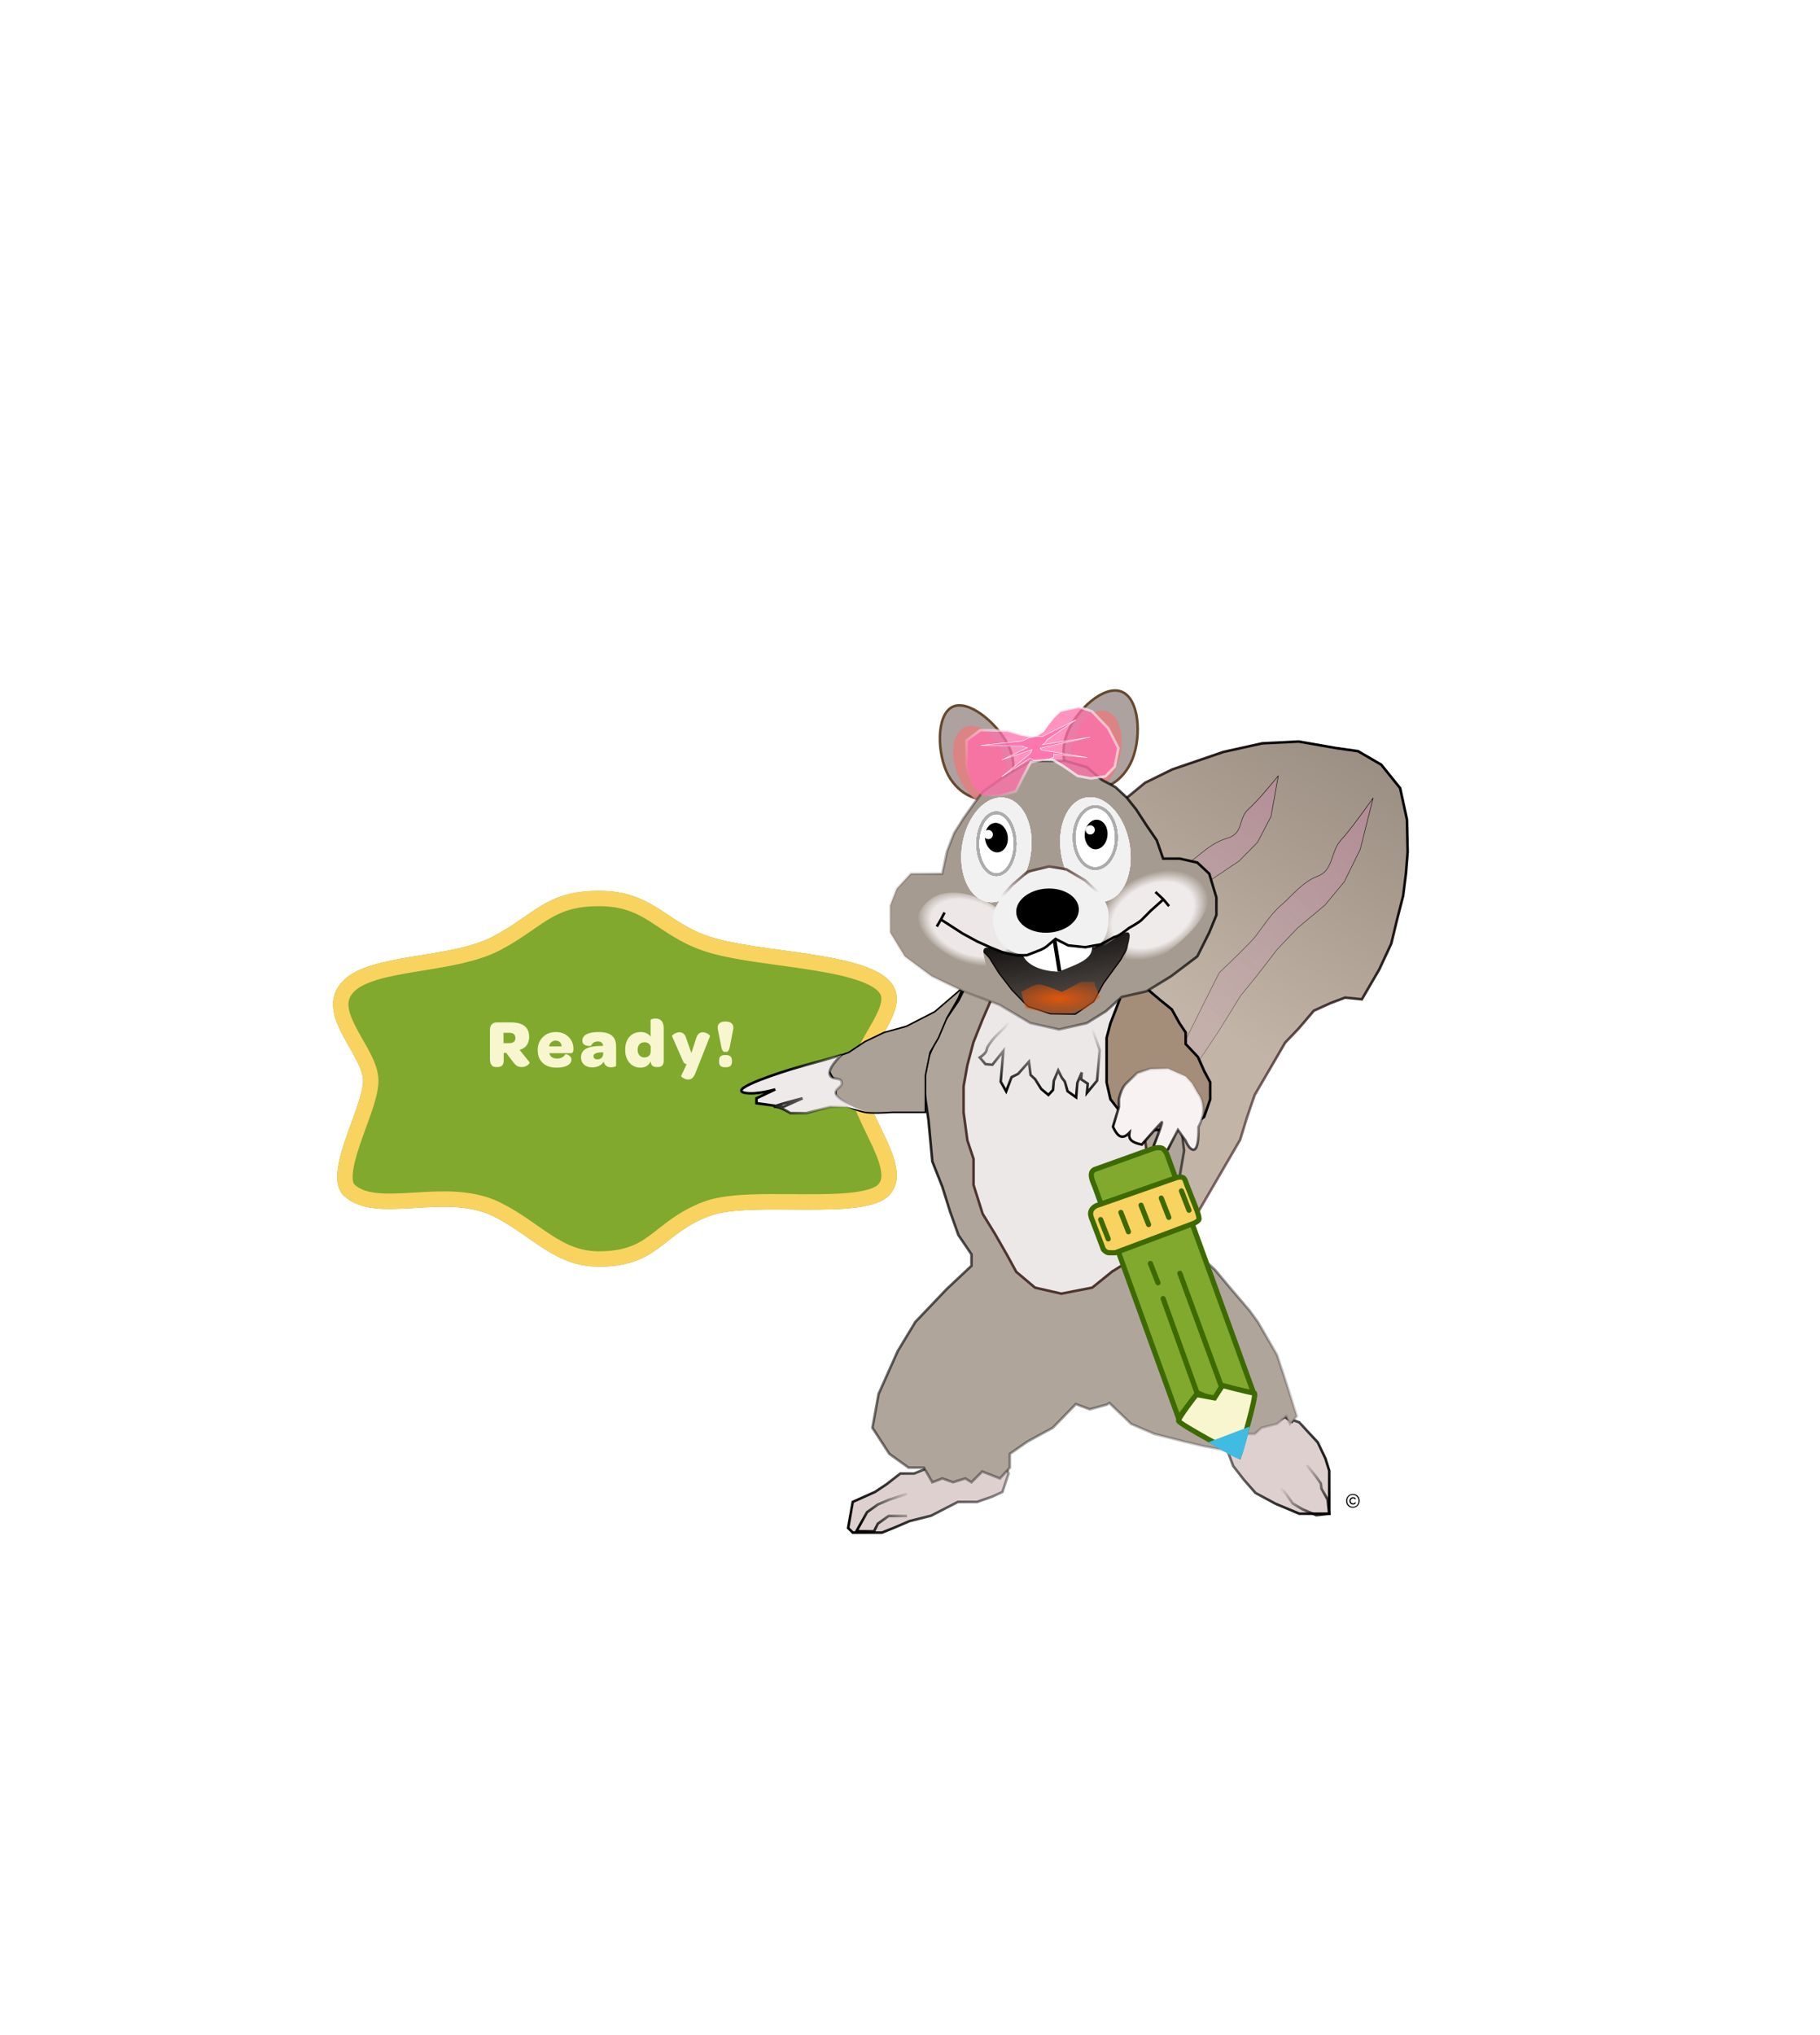 <svg width="110" height="123" viewBox="0 0 110 123" fill="none" xmlns="http://www.w3.org/2000/svg">
<g filter="url(#filter0_d_9250_171652)">
<path d="M52.248 64.076C52.248 66.164 55.373 69.343 53.716 71.018C52.171 72.58 45.447 71.292 42.874 72.248C40.008 73.312 39.808 75.307 36.189 75.307C33.491 75.307 32.108 73.376 29.79 72.248C26.838 70.812 22.698 72.818 20.782 71.018C19.431 69.75 21.943 65.71 21.943 64.076C21.943 62.441 18.806 59.91 20.782 57.99C22.463 56.354 27.206 56.711 29.79 55.359C32.286 54.052 33.004 52.593 36.189 52.593C39.47 52.593 40.191 54.471 42.874 55.359C45.807 56.329 52.01 56.266 53.716 57.99C55.373 59.664 52.248 61.987 52.248 64.076Z" fill="#80A92E"/>
<path d="M51.783 64.076C51.783 64.699 52.013 65.364 52.283 65.991C52.421 66.31 52.577 66.634 52.731 66.951C52.75 66.991 52.769 67.03 52.788 67.07C52.924 67.349 53.056 67.623 53.18 67.894C53.464 68.52 53.671 69.082 53.723 69.569C53.772 70.036 53.676 70.396 53.385 70.691C53.119 70.959 52.555 71.16 51.672 71.273C50.818 71.382 49.781 71.398 48.682 71.395C48.425 71.394 48.164 71.392 47.903 71.39C47.059 71.384 46.204 71.378 45.419 71.407C44.398 71.445 43.43 71.545 42.712 71.811C41.512 72.257 40.729 72.873 40.052 73.406C39.875 73.545 39.706 73.678 39.538 73.801C38.744 74.385 37.884 74.842 36.189 74.842C34.966 74.842 34.035 74.409 33.098 73.808C32.791 73.611 32.495 73.404 32.187 73.189C32.014 73.068 31.836 72.944 31.651 72.817C31.145 72.472 30.603 72.126 29.993 71.829C28.467 71.087 26.668 71.196 25.118 71.29C25.035 71.295 24.952 71.3 24.87 71.305C24.043 71.353 23.295 71.387 22.64 71.305C21.991 71.225 21.482 71.037 21.101 70.679C20.917 70.507 20.816 70.196 20.858 69.664C20.898 69.142 21.07 68.512 21.297 67.832C21.41 67.495 21.534 67.155 21.657 66.816C21.668 66.787 21.678 66.758 21.689 66.729C21.801 66.421 21.913 66.114 22.012 65.822C22.224 65.201 22.409 64.572 22.409 64.076C22.409 63.54 22.158 62.984 21.895 62.487C21.781 62.271 21.654 62.048 21.529 61.829C21.506 61.789 21.482 61.748 21.459 61.708C21.311 61.447 21.166 61.189 21.038 60.932C20.779 60.411 20.608 59.937 20.595 59.507C20.583 59.104 20.707 58.712 21.106 58.323C21.448 57.991 21.975 57.734 22.67 57.525C23.359 57.317 24.164 57.17 25.023 57.028C25.187 57.001 25.352 56.974 25.52 56.947C27.072 56.695 28.764 56.421 30.006 55.771C30.654 55.432 31.184 55.084 31.658 54.759C31.764 54.687 31.866 54.616 31.965 54.548C32.317 54.304 32.635 54.084 32.969 53.886C33.791 53.398 34.686 53.058 36.189 53.058C37.718 53.058 38.633 53.488 39.508 54.037C39.694 54.154 39.882 54.279 40.076 54.408C40.8 54.891 41.614 55.432 42.727 55.801C43.5 56.056 44.471 56.239 45.495 56.397C46.02 56.478 46.595 56.557 47.172 56.637C47.687 56.708 48.204 56.779 48.686 56.852C49.747 57.012 50.749 57.192 51.585 57.435C52.435 57.681 53.046 57.974 53.385 58.317C53.69 58.626 53.768 58.939 53.724 59.297C53.675 59.688 53.479 60.134 53.195 60.654C53.097 60.834 52.985 61.029 52.868 61.23C52.671 61.571 52.463 61.932 52.294 62.272C52.017 62.829 51.783 63.444 51.783 64.076Z" stroke="#F9D35F" stroke-width="0.931"/>
</g>
<path d="M30.431 63.039H30.779C31.027 63.039 31.151 62.936 31.151 62.729C31.151 62.519 31.024 62.414 30.771 62.414H30.431V63.039ZM31.404 63.449L32.008 64.198C32.019 64.212 32.009 64.241 31.979 64.285C31.949 64.329 31.893 64.373 31.813 64.417C31.733 64.462 31.64 64.484 31.532 64.484C31.411 64.484 31.31 64.457 31.23 64.405C31.153 64.35 31.067 64.259 30.973 64.132L30.597 63.631H30.444V64.099C30.444 64.355 30.322 64.484 30.079 64.484H29.964C29.851 64.484 29.764 64.442 29.703 64.359C29.642 64.274 29.612 64.155 29.612 64.004V62.249C29.612 62.097 29.648 61.983 29.72 61.906C29.794 61.825 29.9 61.785 30.038 61.785H30.866C31.611 61.785 31.983 62.079 31.983 62.667C31.983 62.863 31.933 63.03 31.834 63.168C31.735 63.303 31.591 63.397 31.404 63.449ZM33.189 63.238H33.942C33.937 63.13 33.902 63.045 33.839 62.981C33.775 62.918 33.69 62.886 33.582 62.886C33.48 62.886 33.392 62.919 33.317 62.986C33.245 63.052 33.203 63.136 33.189 63.238ZM33.201 63.648C33.251 63.863 33.41 63.97 33.677 63.97C33.793 63.97 33.894 63.946 33.979 63.896C34.068 63.846 34.132 63.784 34.174 63.71C34.174 63.702 34.204 63.706 34.265 63.722C34.325 63.736 34.386 63.77 34.447 63.826C34.508 63.881 34.538 63.953 34.538 64.041C34.538 64.181 34.458 64.297 34.298 64.388C34.141 64.477 33.921 64.521 33.64 64.521C33.287 64.521 33.008 64.427 32.804 64.239C32.6 64.052 32.498 63.792 32.498 63.461C32.498 63.147 32.6 62.886 32.804 62.679C33.011 62.472 33.273 62.369 33.59 62.369C33.905 62.369 34.161 62.465 34.36 62.659C34.559 62.849 34.658 63.093 34.658 63.391V63.441C34.652 63.579 34.599 63.648 34.497 63.648H33.201ZM36.108 64.02C36.213 64.02 36.297 63.988 36.361 63.925C36.424 63.859 36.456 63.773 36.456 63.668V63.598H36.357C36.031 63.606 35.868 63.684 35.868 63.83C35.868 63.89 35.889 63.937 35.93 63.97C35.974 64.004 36.034 64.02 36.108 64.02ZM36.452 63.205C36.435 63.026 36.329 62.936 36.133 62.936C35.937 62.936 35.799 63.026 35.719 63.205C35.719 63.208 35.7 63.21 35.661 63.213C35.626 63.213 35.581 63.21 35.529 63.205C35.479 63.197 35.428 63.183 35.376 63.163C35.326 63.144 35.283 63.111 35.248 63.064C35.212 63.017 35.194 62.961 35.194 62.895C35.194 62.729 35.275 62.601 35.438 62.51C35.601 62.416 35.848 62.369 36.179 62.369C36.543 62.369 36.81 62.441 36.981 62.584C37.153 62.728 37.238 62.947 37.238 63.242V64.409C37.238 64.431 37.205 64.452 37.139 64.471C37.075 64.49 37.006 64.5 36.932 64.5C36.697 64.5 36.548 64.388 36.485 64.165C36.419 64.272 36.325 64.357 36.203 64.417C36.085 64.475 35.95 64.504 35.798 64.504C35.591 64.504 35.425 64.449 35.301 64.339C35.177 64.226 35.115 64.079 35.115 63.9C35.115 63.666 35.216 63.492 35.417 63.379C35.619 63.266 35.936 63.208 36.369 63.205H36.452ZM39.325 63.544V63.226C39.253 63.066 39.129 62.986 38.952 62.986C38.828 62.986 38.727 63.027 38.65 63.11C38.576 63.193 38.538 63.304 38.538 63.445C38.538 63.58 38.576 63.69 38.65 63.776C38.724 63.861 38.822 63.904 38.944 63.904C39.054 63.904 39.145 63.873 39.217 63.809C39.289 63.743 39.325 63.655 39.325 63.544ZM39.32 62.646V61.641C39.32 61.63 39.334 61.617 39.362 61.603C39.389 61.59 39.428 61.577 39.478 61.566C39.527 61.555 39.577 61.55 39.627 61.55C39.765 61.55 39.88 61.595 39.974 61.686C40.068 61.777 40.115 61.933 40.115 62.154V64.099C40.115 64.355 39.999 64.484 39.767 64.484H39.685C39.458 64.484 39.338 64.369 39.325 64.14C39.272 64.259 39.192 64.353 39.085 64.421C38.98 64.488 38.858 64.521 38.72 64.521C38.439 64.521 38.213 64.421 38.042 64.223C37.871 64.022 37.785 63.761 37.785 63.441C37.785 63.112 37.871 62.852 38.042 62.659C38.213 62.465 38.442 62.369 38.729 62.369C38.988 62.369 39.185 62.461 39.32 62.646ZM41.592 65.241C41.52 65.241 41.449 65.224 41.377 65.191C41.305 65.161 41.25 65.128 41.211 65.092C41.173 65.059 41.157 65.035 41.166 65.022L41.501 64.314C41.399 64.292 41.331 64.242 41.298 64.165L40.615 62.613C40.61 62.599 40.628 62.575 40.669 62.539C40.711 62.5 40.768 62.464 40.843 62.431C40.917 62.398 40.99 62.381 41.062 62.381C41.266 62.381 41.404 62.503 41.476 62.745L41.786 63.639L42.076 62.745C42.148 62.503 42.283 62.381 42.482 62.381C42.551 62.381 42.621 62.398 42.693 62.431C42.767 62.464 42.824 62.499 42.862 62.535C42.904 62.57 42.922 62.597 42.916 62.613L42.014 64.889C41.923 65.124 41.782 65.241 41.592 65.241ZM43.807 63.569C43.758 63.569 43.718 63.55 43.687 63.511C43.657 63.472 43.631 63.409 43.608 63.321L43.393 62.241C43.355 62.092 43.373 61.97 43.447 61.877C43.524 61.783 43.639 61.736 43.791 61.736H43.894C44.054 61.736 44.173 61.783 44.25 61.877C44.327 61.97 44.346 62.092 44.308 62.241L44.097 63.321C44.072 63.409 44.044 63.472 44.014 63.511C43.984 63.55 43.941 63.569 43.886 63.569H43.807ZM43.799 64.496C43.573 64.496 43.46 64.384 43.46 64.161V64.095C43.46 63.871 43.573 63.759 43.799 63.759H43.894C44.123 63.759 44.237 63.871 44.237 64.095V64.161C44.237 64.384 44.123 64.496 43.894 64.496H43.799Z" fill="#F7F6CE"/>
<path d="M69.211 47.301L67.873 48.401L67.079 49.12L66.426 50.243L65.726 52.09L65.064 53.69L64.521 55.359L64.971 57.445L63.921 59.249C63.559 59.933 62.835 61.355 62.838 61.571C62.841 61.787 62.191 63.144 61.865 63.796L60.442 66.241L59.77 68.963L59.556 70.91L60.117 73.482L60.375 74.841L62.139 75.867L64.063 76.343L65.814 75.769L67.333 74.994L69.843 74.624L70.744 74.916L72.082 73.816L72.899 72.413L73.412 71.531L74.322 69.967L74.952 68.885L75.371 67.519L75.831 66.176L76.297 65.375L77.021 64.132L77.674 63.009L78.498 62.147L79.406 61.082L80.403 60.626L81.298 60.288L82.31 60.393L82.706 59.712L83.36 58.589L84.089 57.023L84.44 55.563L84.806 54.135L84.976 52.768L85.078 51.486L85.036 49.53L84.623 47.628L83.48 46.21L82.076 45.394L80.737 45.205L78.496 44.813L76.285 44.923L73.944 45.44L72.202 46.036L70.863 46.492L69.211 47.301Z" fill="url(#paint0_linear_9250_171652)" fill-opacity="0.5" stroke="url(#paint1_linear_9250_171652)" stroke-width="0.155"/>
<path d="M76.817 49.343L77.081 47.882L77.261 46.88C76.868 47.369 75.956 48.459 75.451 48.904C74.821 49.461 75.188 50.365 74.172 50.657C73.156 50.949 72.489 51.715 71.943 52.069C71.397 52.424 70.769 53.238 70.466 53.582C70.224 53.858 68.933 54.874 68.318 55.347C67.474 56.916 65.771 60.128 65.717 60.429C65.663 60.729 64.727 62.362 64.265 63.142C63.65 64.242 62.406 66.51 62.358 66.777L62.102 68.196L63.359 66.568L65.138 63.643C65.595 62.977 66.526 61.605 66.594 61.443C66.662 61.281 67.24 60.261 67.521 59.772L68.785 58.102L69.955 56.42L70.903 55.436L72.045 54.177L73.243 53.14L74.888 52.035L76.007 50.901L76.817 49.343Z" fill="url(#paint2_linear_9250_171652)" fill-opacity="0.65" stroke="url(#paint3_linear_9250_171652)" stroke-width="0.031"/>
<path d="M82.211 51.332L82.674 49.486L82.992 48.221C82.565 48.833 81.581 50.196 81.062 50.751C80.413 51.445 80.599 52.596 79.647 52.947C78.696 53.298 77.981 54.256 77.439 54.695C76.897 55.134 76.209 56.153 75.885 56.583C75.626 56.928 74.316 58.191 73.694 58.779C72.695 60.751 70.675 64.788 70.579 65.168C70.484 65.548 69.394 67.599 68.86 68.578C68.139 69.96 66.676 72.81 66.591 73.147L66.141 74.94L67.516 72.902L69.56 69.229C70.072 68.394 71.117 66.674 71.203 66.47C71.288 66.266 71.964 64.985 72.291 64.37L73.679 62.279L74.985 60.17L75.985 58.94L77.2 57.367L78.43 56.076L80.069 54.706L81.245 53.292L82.211 51.332Z" fill="url(#paint4_linear_9250_171652)" fill-opacity="0.65" stroke="url(#paint5_linear_9250_171652)" stroke-width="0.031"/>
<path d="M60.587 87.61L59.984 88.631L58.778 88.074L58.221 89.048L57.618 88.631L56.968 89.048L56.272 88.631L55.252 89.048H54.417L53.581 89.698L52.886 90.161L51.54 90.764L51.262 92.341L51.54 92.619H52.514H53.303L53.999 92.341L54.973 91.924L56.272 91.599L57.896 90.764H59.056L59.984 90.439L60.587 90.161L60.958 89.048L60.587 88.074V87.61Z" fill="#DFD0D0" stroke="url(#paint6_linear_9250_171652)" stroke-width="0.155"/>
<path d="M78.529 85.957L77.648 85.633L77.091 85.957H76.302L75.885 86.514H74.864V87.163L74.168 87.627L74.539 88.601L75.189 89.436L75.885 90.225L77.091 90.874L78.529 91.477H79.643H80.339V90.874V89.9V88.879L80.107 88.137L79.643 87.163L79.04 86.514L78.529 85.957Z" fill="#DFD0D0"/>
<path d="M78.158 85.957L77.648 85.633M77.648 85.633L78.529 85.957L79.04 86.514L79.643 87.163L80.107 88.137L80.339 88.879V89.9V90.874V91.477H79.643H78.529L77.091 90.874L75.885 90.225L75.189 89.436L74.539 88.601L74.168 87.627L74.864 87.163V86.514H75.885L76.302 85.957H77.091L77.648 85.633Z" stroke="url(#paint7_linear_9250_171652)" stroke-width="0.155"/>
<path d="M60.387 53.63L61.222 53.074L62.057 52.795L62.753 52.471H63.727L64.469 52.795H65.073L65.629 53.074L66.325 53.398" stroke="black" stroke-width="0.155"/>
<path d="M54.82 90.27L53.706 90.642L53.057 90.92L52.407 91.384L51.758 92.543H52.825L53.057 92.079L53.706 91.615H54.217H54.82" stroke="url(#paint8_linear_9250_171652)" stroke-width="0.155"/>
<path d="M78.992 88.552L79.53 89.225L79.831 89.65L79.868 89.968L80.236 90.614L80.337 91.477L79.555 91.569L78.719 91.206L78.135 90.861L77.685 90.224L77.4 89.935" stroke="url(#paint9_linear_9250_171652)" stroke-width="0.155"/>
<path d="M57.231 77.888L58.715 76.496V75.801L57.927 74.641L57.416 73.203L56.953 71.719L56.349 70.189L56.117 67.684L55.839 65.783V64.484L56.953 61.887L57.927 60.449L58.344 59.614L59.04 58.64L60.154 58.037H62.102L65.025 58.408L66.881 59.614L67.484 60.449L68.598 61.655V61.887L69.479 63.232L70.778 65.04L71.01 66.386L71.289 67.22L71.567 69.539L71.289 71.163L71.01 73.203L70.778 74.317L71.567 74.966L72.402 75.801L73.423 76.728L74.397 77.888L75.511 79.186L76.021 79.882L77.181 81.877L77.738 83.546L78.387 85.587L77.97 86.051L77.738 85.587L77.181 86.051L76.253 86.283L75.835 86.654H75.511H74.768V87.396H74.397L73.933 87.628L72.727 87.396L71.567 87.118L69.758 86.654L68.366 86.051L67.053 84.79L66.881 84.891L65.86 85.169L65.025 84.855L63.633 86.283L62.102 87.118L61.035 87.86V88.694L60.432 89.344L59.365 88.926L58.715 89.576L58.344 89.344L57.602 89.576L56.953 89.344L56.349 89.576L55.839 88.694H54.911L53.751 87.86L52.73 86.283L53.102 84.242L54.261 81.645L55.329 79.882L57.231 77.888Z" fill="#B0A59B" stroke="url(#paint10_linear_9250_171652)" stroke-width="0.155"/>
<path d="M67.503 62.052L67.503 62.052L67.503 62.055L67.178 63.492L67.176 63.501V63.51V64.855V66.014V66.039L67.191 66.06L68.535 67.913L69.22 68.964L69.495 71.066L69.219 72.258L69.218 72.267V72.275V73.879L68.531 75.113L68.531 75.113L68.529 75.118L67.935 76.396L67.213 76.848L67.212 76.847L67.205 76.853L66.014 77.815L64.146 78.179L62.557 77.816L61.423 76.863L60.873 75.856L60.873 75.856L60.872 75.855L60.13 74.556L60.13 74.556L60.128 74.554L59.391 73.356L58.841 71.614V70.049V70.037L58.837 70.025L58.468 68.918L58.238 67.215V65.65L58.468 64.361L58.837 62.977L59.392 61.592L59.855 60.526L59.855 60.526L59.858 60.518L60.129 59.661L61.387 58.717H62.934L65.156 58.995L65.156 58.995H65.166H66.67L67.516 59.663L67.914 60.502L67.503 62.052Z" fill="#ECE8E8" stroke="#4E342E" stroke-width="0.155"/>
<path d="M66.024 62.209L66.465 63.457L66.374 64.52L66.307 65.305L65.695 66.044L65.743 65.49L65.344 65.223L65.38 64.807L65.115 65.436L65.067 65.99L65.04 66.314L64.523 65.944L64.361 65.371L64.172 65.122L63.956 64.685L63.692 65.314L63.644 65.868L63.365 66.17L62.932 65.808L62.561 65.217L62.288 64.961L62.188 64.161L61.535 64.896L61.138 65.095L60.812 65.952L60.482 65.365L60.53 64.81L60.597 64.025L60.641 63.517L59.979 64.344L59.561 64.308L59.216 63.907C59.349 63.825 59.62 63.615 59.636 63.43C59.652 63.246 59.967 62.854 60.122 62.681L60.767 62.038L61.2 61.423" stroke="url(#paint11_linear_9250_171652)" stroke-width="0.155"/>
<path d="M70.084 60.402L69.156 59.613L68.321 59.799C68.089 59.799 68.275 59.613 67.44 59.799C66.997 59.897 67.409 60.123 67.115 60.077L67.672 60.402L67.44 61.005L67.115 61.84L66.883 62.721V63.509V64.205V65.411L67.115 66.431L67.95 67.498L68.924 68.286H70.409H71.662L72.775 67.498L73.146 66.431V65.411L72.775 64.715L72.404 63.88L71.662 63.092V62.396L71.29 61.84L70.826 61.005L70.084 60.402Z" fill="#A48E79" stroke="black" stroke-width="0.155"/>
<path d="M57.464 60.309L58.16 59.706L57.928 60.309L57.232 61.515L56.722 62.721L56.212 63.602L55.933 64.993V65.921V66.617V67.22H53.938C53.536 67.251 52.639 67.294 52.268 67.22C51.897 67.145 51.464 66.972 51.294 66.895L50.505 66.617V65.411L49.855 64.298L50.505 63.88L51.294 63.602L52.268 62.953L53.428 62.396L54.773 62.025L56.49 61.144L57.464 60.309Z" fill="#ABA196" stroke="black" stroke-width="0.093"/>
<path d="M52.438 67.205C52.643 67.256 52.764 67.286 52.681 67.267C52.599 67.249 52.518 67.228 52.438 67.205C51.992 67.096 51.15 66.891 51.15 66.891H50.176L48.738 67.267H48.227H47.763C47.763 67.267 47.187 66.891 46.858 66.891C46.779 66.891 46.808 66.868 46.903 66.831L45.722 66.67V66.374L46.858 65.835C46.858 65.835 45.714 66.175 45.026 66.044C43.847 65.821 47.763 64.634 47.763 64.634L48.738 64.351L49.758 64.073L50.872 63.748C50.872 63.748 49.927 64.608 50.176 65.01C50.34 65.275 50.798 65.088 50.872 65.393C50.941 65.678 50.515 65.751 50.501 66.044C50.487 66.317 51.394 66.913 52.438 67.205Z" fill="#EFEAEA"/>
<path d="M52.681 67.267C52.946 67.328 51.15 66.891 51.15 66.891H50.176L48.738 67.267H48.227H47.763C47.763 67.267 47.187 66.891 46.858 66.891C46.485 66.891 48.505 66.374 48.505 66.374L47.346 66.891L45.722 66.67V66.374L46.858 65.835C46.858 65.835 45.714 66.175 45.026 66.044C43.847 65.821 47.763 64.634 47.763 64.634L48.738 64.351L49.758 64.073L50.872 63.748C50.872 63.748 49.927 64.608 50.176 65.01C50.34 65.275 50.798 65.088 50.872 65.393C50.941 65.678 50.515 65.751 50.501 66.044C50.486 66.338 51.539 67.007 52.681 67.267Z" stroke="url(#paint12_linear_9250_171652)" stroke-width="0.155"/>
<path d="M72.03 65.445L72.435 66.114C72.435 66.114 72.737 66.438 72.727 67.169C72.721 67.579 72.435 68.105 72.435 68.105C72.435 68.105 72.517 69.709 72.03 69.453C71.809 69.336 71.656 68.933 71.656 68.933L71.196 68.284L70.593 69.453L70.212 69.741C69.941 69.764 69.732 69.238 69.732 69.238C69.732 69.238 70.348 67.691 70.212 67.821C70.075 67.951 69.014 69.168 69.014 69.168C69.014 69.168 68.595 69.099 68.398 68.933C68.258 68.814 68.227 68.644 68.259 68.456C68.054 68.67 67.83 68.778 67.624 68.618C67.427 68.466 67.268 68.089 67.268 68.089L67.624 66.902L67.624 66.438C67.624 66.438 67.744 65.786 68.054 65.491L68.738 64.84L69.526 64.587L70.593 64.574L71.656 65.05L72.03 65.445Z" fill="#F8F2F2" stroke="url(#paint13_linear_9250_171652)" stroke-width="0.155"/>
<path d="M60.879 44.922C61.548 46.167 61.266 47.587 60.294 48.111C59.321 48.635 57.981 48.089 57.311 46.844C56.978 46.224 56.788 45.322 56.809 44.507C56.82 44.1 56.883 43.719 57.004 43.407C57.125 43.096 57.302 42.861 57.536 42.735C57.769 42.609 58.048 42.598 58.354 42.678C58.66 42.758 58.986 42.928 59.306 43.157C59.945 43.615 60.543 44.299 60.879 44.922Z" fill="#ADA2A0" stroke="#65482D" stroke-width="0.155"/>
<path d="M68.454 45.846C67.915 47.242 66.59 47.996 65.513 47.578C64.436 47.16 63.962 45.709 64.502 44.313C64.771 43.617 65.324 42.878 65.95 42.368C66.262 42.113 66.59 41.918 66.905 41.813C67.221 41.708 67.52 41.695 67.781 41.797C68.304 41.999 68.615 42.642 68.721 43.441C68.826 44.234 68.724 45.149 68.454 45.846Z" fill="#ADA2A0" stroke="#65482D" stroke-width="0.155"/>
<ellipse cx="1.505" cy="2.509" rx="1.505" ry="2.509" transform="matrix(0.929 -0.369 0.369 0.93 56.961 44.485)" fill="#E18080" fill-opacity="0.9"/>
<ellipse cx="1.474" cy="2.509" rx="1.474" ry="2.509" transform="matrix(0.971 0.241 -0.239 0.971 65.406 42.616)" fill="#E18080" fill-opacity="0.9"/>
<path d="M72.366 52.129L71.309 51.889H70.3L69.915 50.784L69.291 49.872L68.666 48.911L68.09 48.191L67.417 47.566L66.6 47.134L65.687 46.366L64.39 45.981H63.237H62.276L61.219 46.606L60.402 47.134L59.393 47.855L58.961 48.431L58.24 49.439L57.663 50.352L57.231 51.456L56.943 52.801H56.318H55.053L54.204 53.702L53.801 54.722V56.355L54.684 57.796L56.318 58.997L58.24 59.909L60.402 60.726L62.276 61.83L64.005 62.215L65.687 61.83L66.84 61.11L67.801 60.245L69.291 59.909L70.78 58.997L72.366 57.796L73.086 56.355L73.519 55.299V54.242L73.086 52.801L72.366 52.129Z" fill="#A69B90" stroke="url(#paint14_radial_9250_171652)" stroke-width="0.155"/>
<path d="M66.689 59.433L67.732 58.007L68.297 56.988L68.602 55.696L67.265 56.728L66.156 57.295L64.613 57.15L63.762 56.673L62.878 57.243L61.877 57.594L60.39 57.205L58.674 56.673L59.799 57.883L60.365 58.794L61.161 59.828L62.119 60.821L63.487 61.266L64.989 61.289L66.105 60.521L66.689 59.433Z" fill="url(#paint15_linear_9250_171652)" stroke="#100606" stroke-width="0.078"/>
<path d="M65.341 59.337L64.174 59.948C64.174 59.948 63.103 59.481 62.772 59.496C62.44 59.512 62.071 59.763 61.721 59.947L61.985 60.942L63.527 61.249L64.751 61.249L65.633 60.942L66.475 60.267L66.17 59.496L66.17 59.337L65.341 59.337Z" fill="url(#paint16_radial_9250_171652)" fill-opacity="0.9"/>
<path d="M66.001 57.109C66.087 57.949 65.297 58.195 63.985 58.722C62.843 58.694 61.829 58.256 61.742 57.417C62.474 57.417 63.17 57.109 63.541 56.506C65.026 57.109 65.16 57.54 66.001 57.109Z" fill="white"/>
<line y1="-0.116" x2="2.122" y2="-0.116" transform="matrix(0.159 0.987 -0.987 0.159 63.586 56.625)" stroke="black" stroke-width="0.233"/>
<path d="M61.729 57.988C58.771 56.739 59.408 57.167 59.711 58.858C57.817 58.087 55.501 56.966 55.469 55.365C55.963 54.095 57.299 53.518 59.193 54.29C61.088 55.062 62.223 56.718 61.729 57.988Z" fill="url(#paint17_radial_9250_171652)"/>
<path d="M72.889 53.779C73.758 55.456 70.028 58.293 67.692 59.069C68.205 56.581 69.081 55.418 66.675 57.206C65.99 55.883 66.806 54.136 68.529 53.157C70.252 52.177 72.204 52.456 72.889 53.779Z" fill="url(#paint18_radial_9250_171652)"/>
<path d="M67.007 55.379C66.977 56.258 66.913 58.292 63.805 56.704C61.595 58.896 59.862 56.896 60.017 55.38C60.134 54.239 61.896 52.525 63.45 52.316C65.422 52.849 67.053 54.038 67.007 55.379Z" fill="#F1F1F1"/>
<ellipse cx="1.894" cy="1.333" rx="1.894" ry="1.333" transform="matrix(0.998 -0.07 0.07 0.998 61.328 53.834)" fill="black"/>
<ellipse cx="2.086" cy="3.186" rx="2.086" ry="3.186" transform="matrix(0.984 -0.177 0.177 0.984 63.59 48.571)" fill="white" fill-opacity="0.49"/>
<ellipse cx="2.086" cy="3.186" rx="2.086" ry="3.186" transform="matrix(0.984 -0.177 0.177 0.984 63.59 48.571)" fill="#F1F1F1"/>
<ellipse cx="2.086" cy="3.186" rx="2.086" ry="3.186" transform="matrix(0.984 -0.177 0.177 0.984 63.59 48.571)" fill="#F1F1F1"/>
<ellipse cx="2.086" cy="3.186" rx="2.086" ry="3.186" transform="matrix(0.984 -0.177 0.177 0.984 63.59 48.571)" fill="#F1F1F1"/>
<ellipse cx="2.086" cy="3.186" rx="2.086" ry="3.186" transform="matrix(0.984 -0.177 0.177 0.984 63.59 48.571)" fill="#F1F1F1"/>
<ellipse cx="2.086" cy="3.186" rx="2.086" ry="3.186" transform="matrix(0.984 -0.177 0.177 0.984 63.59 48.571)" fill="#F1F1F1"/>
<ellipse cx="2.086" cy="3.186" rx="2.086" ry="3.186" transform="matrix(0.987 0.162 -0.162 0.987 58.68 47.879)" fill="white" fill-opacity="0.49"/>
<ellipse cx="2.086" cy="3.186" rx="2.086" ry="3.186" transform="matrix(0.987 0.162 -0.162 0.987 58.68 47.879)" fill="#F1F1F1"/>
<ellipse cx="2.086" cy="3.186" rx="2.086" ry="3.186" transform="matrix(0.987 0.162 -0.162 0.987 58.68 47.879)" fill="#F1F1F1"/>
<ellipse cx="2.086" cy="3.186" rx="2.086" ry="3.186" transform="matrix(0.987 0.162 -0.162 0.987 58.68 47.879)" fill="#F1F1F1"/>
<ellipse cx="2.086" cy="3.186" rx="2.086" ry="3.186" transform="matrix(0.987 0.162 -0.162 0.987 58.68 47.879)" fill="#F1F1F1"/>
<ellipse cx="2.086" cy="3.186" rx="2.086" ry="3.186" transform="matrix(0.987 0.162 -0.162 0.987 58.68 47.879)" fill="#F1F1F1"/>
<path d="M57.089 55.145L56.869 55.569M56.869 55.569L56.62 55.995M56.869 55.569L57.489 55.967L58.173 56.41L59.058 56.892L59.927 57.282L60.572 57.54L61.418 57.745L62.071 57.724L62.716 57.472C62.716 57.472 63.06 57.362 63.282 57.175C63.797 56.741 63.797 56.741 63.797 56.741L64.565 57.134L65.595 57.241L66.53 57.072L67.349 56.628C67.582 56.621 68.225 56.09 68.225 56.09C68.225 56.09 68.821 55.761 68.987 55.602L69.561 55.026L70.316 54.353M70.316 54.353L69.835 53.904M70.316 54.353L70.656 54.76" stroke="black" stroke-width="0.155"/>
<path d="M60.231 54.527L61.176 53.483L62.115 52.674L63.405 52.362L64.442 52.53L65.588 53.21L66.575 54.135" stroke="url(#paint19_diamond_9250_171652)" stroke-width="0.155" stroke-linejoin="round"/>
<path d="M61.351 50.991C61.351 51.517 61.218 51.989 61.009 52.328C60.799 52.667 60.518 52.861 60.222 52.861C59.926 52.861 59.645 52.667 59.435 52.328C59.225 51.989 59.093 51.517 59.093 50.991C59.093 50.465 59.225 49.993 59.435 49.654C59.645 49.315 59.926 49.121 60.222 49.121C60.518 49.121 60.799 49.315 61.009 49.654C61.218 49.993 61.351 50.465 61.351 50.991Z" fill="white"/>
<path d="M61.351 50.991C61.351 51.517 61.218 51.989 61.009 52.328C60.799 52.667 60.518 52.861 60.222 52.861C59.926 52.861 59.645 52.667 59.435 52.328C59.225 51.989 59.093 51.517 59.093 50.991C59.093 50.465 59.225 49.993 59.435 49.654C59.645 49.315 59.926 49.121 60.222 49.121C60.518 49.121 60.799 49.315 61.009 49.654C61.218 49.993 61.351 50.465 61.351 50.991Z" stroke="#ACACAC" stroke-width="0.155"/>
<path d="M61.351 50.991C61.351 51.517 61.218 51.989 61.009 52.328C60.799 52.667 60.518 52.861 60.222 52.861C59.926 52.861 59.645 52.667 59.435 52.328C59.225 51.989 59.093 51.517 59.093 50.991C59.093 50.465 59.225 49.993 59.435 49.654C59.645 49.315 59.926 49.121 60.222 49.121C60.518 49.121 60.799 49.315 61.009 49.654C61.218 49.993 61.351 50.465 61.351 50.991Z" stroke="#ACACAC" stroke-width="0.155"/>
<path d="M61.351 50.991C61.351 51.517 61.218 51.989 61.009 52.328C60.799 52.667 60.518 52.861 60.222 52.861C59.926 52.861 59.645 52.667 59.435 52.328C59.225 51.989 59.093 51.517 59.093 50.991C59.093 50.465 59.225 49.993 59.435 49.654C59.645 49.315 59.926 49.121 60.222 49.121C60.518 49.121 60.799 49.315 61.009 49.654C61.218 49.993 61.351 50.465 61.351 50.991Z" stroke="#ACACAC" stroke-width="0.155"/>
<path d="M61.351 50.991C61.351 51.517 61.218 51.989 61.009 52.328C60.799 52.667 60.518 52.861 60.222 52.861C59.926 52.861 59.645 52.667 59.435 52.328C59.225 51.989 59.093 51.517 59.093 50.991C59.093 50.465 59.225 49.993 59.435 49.654C59.645 49.315 59.926 49.121 60.222 49.121C60.518 49.121 60.799 49.315 61.009 49.654C61.218 49.993 61.351 50.465 61.351 50.991Z" stroke="#ACACAC" stroke-width="0.155"/>
<path d="M61.351 50.991C61.351 51.517 61.218 51.989 61.009 52.328C60.799 52.667 60.518 52.861 60.222 52.861C59.926 52.861 59.645 52.667 59.435 52.328C59.225 51.989 59.093 51.517 59.093 50.991C59.093 50.465 59.225 49.993 59.435 49.654C59.645 49.315 59.926 49.121 60.222 49.121C60.518 49.121 60.799 49.315 61.009 49.654C61.218 49.993 61.351 50.465 61.351 50.991Z" stroke="#ACACAC" stroke-width="0.155"/>
<path d="M61.351 50.991C61.351 51.517 61.218 51.989 61.009 52.328C60.799 52.667 60.518 52.861 60.222 52.861C59.926 52.861 59.645 52.667 59.435 52.328C59.225 51.989 59.093 51.517 59.093 50.991C59.093 50.465 59.225 49.993 59.435 49.654C59.645 49.315 59.926 49.121 60.222 49.121C60.518 49.121 60.799 49.315 61.009 49.654C61.218 49.993 61.351 50.465 61.351 50.991Z" stroke="#ACACAC" stroke-width="0.155"/>
<path d="M61.351 50.991C61.351 51.517 61.218 51.989 61.009 52.328C60.799 52.667 60.518 52.861 60.222 52.861C59.926 52.861 59.645 52.667 59.435 52.328C59.225 51.989 59.093 51.517 59.093 50.991C59.093 50.465 59.225 49.993 59.435 49.654C59.645 49.315 59.926 49.121 60.222 49.121C60.518 49.121 60.799 49.315 61.009 49.654C61.218 49.993 61.351 50.465 61.351 50.991Z" stroke="#ACACAC" stroke-width="0.155"/>
<path d="M67.474 50.62C67.474 51.144 67.326 51.615 67.091 51.953C66.855 52.291 66.538 52.49 66.196 52.49C65.854 52.49 65.536 52.291 65.301 51.953C65.065 51.615 64.917 51.144 64.917 50.62C64.917 50.096 65.065 49.625 65.301 49.287C65.536 48.949 65.854 48.749 66.196 48.749C66.538 48.749 66.855 48.949 67.091 49.287C67.326 49.625 67.474 50.096 67.474 50.62Z" fill="white"/>
<path d="M67.474 50.62C67.474 51.144 67.326 51.615 67.091 51.953C66.855 52.291 66.538 52.49 66.196 52.49C65.854 52.49 65.536 52.291 65.301 51.953C65.065 51.615 64.917 51.144 64.917 50.62C64.917 50.096 65.065 49.625 65.301 49.287C65.536 48.949 65.854 48.749 66.196 48.749C66.538 48.749 66.855 48.949 67.091 49.287C67.326 49.625 67.474 50.096 67.474 50.62Z" stroke="#ACACAC" stroke-width="0.155"/>
<path d="M67.474 50.62C67.474 51.144 67.326 51.615 67.091 51.953C66.855 52.291 66.538 52.49 66.196 52.49C65.854 52.49 65.536 52.291 65.301 51.953C65.065 51.615 64.917 51.144 64.917 50.62C64.917 50.096 65.065 49.625 65.301 49.287C65.536 48.949 65.854 48.749 66.196 48.749C66.538 48.749 66.855 48.949 67.091 49.287C67.326 49.625 67.474 50.096 67.474 50.62Z" stroke="#ACACAC" stroke-width="0.155"/>
<path d="M67.474 50.62C67.474 51.144 67.326 51.615 67.091 51.953C66.855 52.291 66.538 52.49 66.196 52.49C65.854 52.49 65.536 52.291 65.301 51.953C65.065 51.615 64.917 51.144 64.917 50.62C64.917 50.096 65.065 49.625 65.301 49.287C65.536 48.949 65.854 48.749 66.196 48.749C66.538 48.749 66.855 48.949 67.091 49.287C67.326 49.625 67.474 50.096 67.474 50.62Z" stroke="#ACACAC" stroke-width="0.155"/>
<path d="M67.474 50.62C67.474 51.144 67.326 51.615 67.091 51.953C66.855 52.291 66.538 52.49 66.196 52.49C65.854 52.49 65.536 52.291 65.301 51.953C65.065 51.615 64.917 51.144 64.917 50.62C64.917 50.096 65.065 49.625 65.301 49.287C65.536 48.949 65.854 48.749 66.196 48.749C66.538 48.749 66.855 48.949 67.091 49.287C67.326 49.625 67.474 50.096 67.474 50.62Z" stroke="#ACACAC" stroke-width="0.155"/>
<path d="M67.474 50.62C67.474 51.144 67.326 51.615 67.091 51.953C66.855 52.291 66.538 52.49 66.196 52.49C65.854 52.49 65.536 52.291 65.301 51.953C65.065 51.615 64.917 51.144 64.917 50.62C64.917 50.096 65.065 49.625 65.301 49.287C65.536 48.949 65.854 48.749 66.196 48.749C66.538 48.749 66.855 48.949 67.091 49.287C67.326 49.625 67.474 50.096 67.474 50.62Z" stroke="#ACACAC" stroke-width="0.155"/>
<path d="M67.474 50.62C67.474 51.144 67.326 51.615 67.091 51.953C66.855 52.291 66.538 52.49 66.196 52.49C65.854 52.49 65.536 52.291 65.301 51.953C65.065 51.615 64.917 51.144 64.917 50.62C64.917 50.096 65.065 49.625 65.301 49.287C65.536 48.949 65.854 48.749 66.196 48.749C66.538 48.749 66.855 48.949 67.091 49.287C67.326 49.625 67.474 50.096 67.474 50.62Z" stroke="#ACACAC" stroke-width="0.155"/>
<path d="M67.474 50.62C67.474 51.144 67.326 51.615 67.091 51.953C66.855 52.291 66.538 52.49 66.196 52.49C65.854 52.49 65.536 52.291 65.301 51.953C65.065 51.615 64.917 51.144 64.917 50.62C64.917 50.096 65.065 49.625 65.301 49.287C65.536 48.949 65.854 48.749 66.196 48.749C66.538 48.749 66.855 48.949 67.091 49.287C67.326 49.625 67.474 50.096 67.474 50.62Z" stroke="#ACACAC" stroke-width="0.155"/>
<ellipse cx="0.689" cy="0.895" rx="0.689" ry="0.895" transform="matrix(0.996 0.087 -0.087 0.996 65.641 49.48)" fill="black"/>
<ellipse cx="0.689" cy="0.895" rx="0.689" ry="0.895" transform="matrix(0.991 -0.131 0.131 0.991 59.422 49.823)" fill="black"/>
<path d="M61.351 50.991C61.351 51.517 61.218 51.989 61.009 52.328C60.799 52.667 60.518 52.861 60.222 52.861C59.926 52.861 59.645 52.667 59.435 52.328C59.225 51.989 59.093 51.517 59.093 50.991C59.093 50.465 59.225 49.993 59.435 49.654C59.645 49.315 59.926 49.121 60.222 49.121C60.518 49.121 60.799 49.315 61.009 49.654C61.218 49.993 61.351 50.465 61.351 50.991Z" fill="white"/>
<path d="M61.351 50.991C61.351 51.517 61.218 51.989 61.009 52.328C60.799 52.667 60.518 52.861 60.222 52.861C59.926 52.861 59.645 52.667 59.435 52.328C59.225 51.989 59.093 51.517 59.093 50.991C59.093 50.465 59.225 49.993 59.435 49.654C59.645 49.315 59.926 49.121 60.222 49.121C60.518 49.121 60.799 49.315 61.009 49.654C61.218 49.993 61.351 50.465 61.351 50.991Z" stroke="#ACACAC" stroke-width="0.155"/>
<path d="M61.351 50.991C61.351 51.517 61.218 51.989 61.009 52.328C60.799 52.667 60.518 52.861 60.222 52.861C59.926 52.861 59.645 52.667 59.435 52.328C59.225 51.989 59.093 51.517 59.093 50.991C59.093 50.465 59.225 49.993 59.435 49.654C59.645 49.315 59.926 49.121 60.222 49.121C60.518 49.121 60.799 49.315 61.009 49.654C61.218 49.993 61.351 50.465 61.351 50.991Z" stroke="#ACACAC" stroke-width="0.155"/>
<path d="M61.351 50.991C61.351 51.517 61.218 51.989 61.009 52.328C60.799 52.667 60.518 52.861 60.222 52.861C59.926 52.861 59.645 52.667 59.435 52.328C59.225 51.989 59.093 51.517 59.093 50.991C59.093 50.465 59.225 49.993 59.435 49.654C59.645 49.315 59.926 49.121 60.222 49.121C60.518 49.121 60.799 49.315 61.009 49.654C61.218 49.993 61.351 50.465 61.351 50.991Z" stroke="#ACACAC" stroke-width="0.155"/>
<path d="M61.351 50.991C61.351 51.517 61.218 51.989 61.009 52.328C60.799 52.667 60.518 52.861 60.222 52.861C59.926 52.861 59.645 52.667 59.435 52.328C59.225 51.989 59.093 51.517 59.093 50.991C59.093 50.465 59.225 49.993 59.435 49.654C59.645 49.315 59.926 49.121 60.222 49.121C60.518 49.121 60.799 49.315 61.009 49.654C61.218 49.993 61.351 50.465 61.351 50.991Z" stroke="#ACACAC" stroke-width="0.155"/>
<path d="M61.351 50.991C61.351 51.517 61.218 51.989 61.009 52.328C60.799 52.667 60.518 52.861 60.222 52.861C59.926 52.861 59.645 52.667 59.435 52.328C59.225 51.989 59.093 51.517 59.093 50.991C59.093 50.465 59.225 49.993 59.435 49.654C59.645 49.315 59.926 49.121 60.222 49.121C60.518 49.121 60.799 49.315 61.009 49.654C61.218 49.993 61.351 50.465 61.351 50.991Z" stroke="#ACACAC" stroke-width="0.155"/>
<path d="M61.351 50.991C61.351 51.517 61.218 51.989 61.009 52.328C60.799 52.667 60.518 52.861 60.222 52.861C59.926 52.861 59.645 52.667 59.435 52.328C59.225 51.989 59.093 51.517 59.093 50.991C59.093 50.465 59.225 49.993 59.435 49.654C59.645 49.315 59.926 49.121 60.222 49.121C60.518 49.121 60.799 49.315 61.009 49.654C61.218 49.993 61.351 50.465 61.351 50.991Z" stroke="#ACACAC" stroke-width="0.155"/>
<path d="M61.351 50.991C61.351 51.517 61.218 51.989 61.009 52.328C60.799 52.667 60.518 52.861 60.222 52.861C59.926 52.861 59.645 52.667 59.435 52.328C59.225 51.989 59.093 51.517 59.093 50.991C59.093 50.465 59.225 49.993 59.435 49.654C59.645 49.315 59.926 49.121 60.222 49.121C60.518 49.121 60.799 49.315 61.009 49.654C61.218 49.993 61.351 50.465 61.351 50.991Z" stroke="#ACACAC" stroke-width="0.155"/>
<path d="M67.474 50.62C67.474 51.144 67.326 51.615 67.091 51.953C66.855 52.291 66.538 52.49 66.196 52.49C65.854 52.49 65.536 52.291 65.301 51.953C65.065 51.615 64.917 51.144 64.917 50.62C64.917 50.096 65.065 49.625 65.301 49.287C65.536 48.949 65.854 48.749 66.196 48.749C66.538 48.749 66.855 48.949 67.091 49.287C67.326 49.625 67.474 50.096 67.474 50.62Z" fill="white"/>
<path d="M67.474 50.62C67.474 51.144 67.326 51.615 67.091 51.953C66.855 52.291 66.538 52.49 66.196 52.49C65.854 52.49 65.536 52.291 65.301 51.953C65.065 51.615 64.917 51.144 64.917 50.62C64.917 50.096 65.065 49.625 65.301 49.287C65.536 48.949 65.854 48.749 66.196 48.749C66.538 48.749 66.855 48.949 67.091 49.287C67.326 49.625 67.474 50.096 67.474 50.62Z" stroke="#ACACAC" stroke-width="0.155"/>
<path d="M67.474 50.62C67.474 51.144 67.326 51.615 67.091 51.953C66.855 52.291 66.538 52.49 66.196 52.49C65.854 52.49 65.536 52.291 65.301 51.953C65.065 51.615 64.917 51.144 64.917 50.62C64.917 50.096 65.065 49.625 65.301 49.287C65.536 48.949 65.854 48.749 66.196 48.749C66.538 48.749 66.855 48.949 67.091 49.287C67.326 49.625 67.474 50.096 67.474 50.62Z" stroke="#ACACAC" stroke-width="0.155"/>
<path d="M67.474 50.62C67.474 51.144 67.326 51.615 67.091 51.953C66.855 52.291 66.538 52.49 66.196 52.49C65.854 52.49 65.536 52.291 65.301 51.953C65.065 51.615 64.917 51.144 64.917 50.62C64.917 50.096 65.065 49.625 65.301 49.287C65.536 48.949 65.854 48.749 66.196 48.749C66.538 48.749 66.855 48.949 67.091 49.287C67.326 49.625 67.474 50.096 67.474 50.62Z" stroke="#ACACAC" stroke-width="0.155"/>
<path d="M67.474 50.62C67.474 51.144 67.326 51.615 67.091 51.953C66.855 52.291 66.538 52.49 66.196 52.49C65.854 52.49 65.536 52.291 65.301 51.953C65.065 51.615 64.917 51.144 64.917 50.62C64.917 50.096 65.065 49.625 65.301 49.287C65.536 48.949 65.854 48.749 66.196 48.749C66.538 48.749 66.855 48.949 67.091 49.287C67.326 49.625 67.474 50.096 67.474 50.62Z" stroke="#ACACAC" stroke-width="0.155"/>
<path d="M67.474 50.62C67.474 51.144 67.326 51.615 67.091 51.953C66.855 52.291 66.538 52.49 66.196 52.49C65.854 52.49 65.536 52.291 65.301 51.953C65.065 51.615 64.917 51.144 64.917 50.62C64.917 50.096 65.065 49.625 65.301 49.287C65.536 48.949 65.854 48.749 66.196 48.749C66.538 48.749 66.855 48.949 67.091 49.287C67.326 49.625 67.474 50.096 67.474 50.62Z" stroke="#ACACAC" stroke-width="0.155"/>
<path d="M67.474 50.62C67.474 51.144 67.326 51.615 67.091 51.953C66.855 52.291 66.538 52.49 66.196 52.49C65.854 52.49 65.536 52.291 65.301 51.953C65.065 51.615 64.917 51.144 64.917 50.62C64.917 50.096 65.065 49.625 65.301 49.287C65.536 48.949 65.854 48.749 66.196 48.749C66.538 48.749 66.855 48.949 67.091 49.287C67.326 49.625 67.474 50.096 67.474 50.62Z" stroke="#ACACAC" stroke-width="0.155"/>
<path d="M67.474 50.62C67.474 51.144 67.326 51.615 67.091 51.953C66.855 52.291 66.538 52.49 66.196 52.49C65.854 52.49 65.536 52.291 65.301 51.953C65.065 51.615 64.917 51.144 64.917 50.62C64.917 50.096 65.065 49.625 65.301 49.287C65.536 48.949 65.854 48.749 66.196 48.749C66.538 48.749 66.855 48.949 67.091 49.287C67.326 49.625 67.474 50.096 67.474 50.62Z" stroke="#ACACAC" stroke-width="0.155"/>
<ellipse cx="0.689" cy="0.895" rx="0.689" ry="0.895" transform="matrix(0.996 0.087 -0.087 0.996 65.641 49.48)" fill="black"/>
<ellipse cx="0.689" cy="0.895" rx="0.689" ry="0.895" transform="matrix(0.991 -0.131 0.131 0.991 59.422 49.823)" fill="black"/>
<ellipse cx="0.278" cy="0.278" rx="0.278" ry="0.278" transform="matrix(0.996 0.087 -0.087 0.996 65.641 49.852)" fill="white"/>
<ellipse cx="0.278" cy="0.278" rx="0.278" ry="0.278" transform="matrix(0.991 -0.131 0.131 0.991 59.422 50.194)" fill="white"/>
<path d="M67.594 45.207L66.981 44.012L65.992 42.981L65.188 42.712L64.071 42.954L63.663 43.335L63.311 43.779L63.026 44.179L62.507 44.533L61.727 44.385L60.904 44.15L60.301 44.141L59.251 44.126L58.416 44.744C58.417 45.178 58.415 46.078 58.395 46.208C58.376 46.338 58.643 47.106 58.779 47.474L59.329 48.071L60.432 48.087L61.392 47.827L61.884 46.847L62.297 46.062L63.001 45.908L63.627 45.917L64.257 46.291L65.129 46.893L65.934 47.043L66.814 46.917L67.376 46.335L67.594 45.207Z" fill="#FE6FAB" fill-opacity="0.75" stroke="url(#paint20_diamond_9250_171652)" stroke-width="0.155"/>
<path d="M62.571 44.498L62.141 44.611L61.775 44.78L59.292 45.046L61.782 45.081L61.924 45.14L62.089 45.189L60.563 45.915L62.371 45.304L62.324 45.428L62.246 45.56L60.548 46.939L62.252 45.82L62.485 45.942C62.643 45.936 62.971 45.924 63.018 45.925C63.066 45.926 63.343 45.874 63.476 45.847L63.688 45.753L63.684 45.58L65.723 45.782L63.219 45.37L62.93 45.316L62.867 45.208L65.892 44.545L62.996 45.006L63.207 44.861L63.255 44.733L65.026 43.502L62.983 44.517L62.571 44.498Z" fill="#FE6FAB" fill-opacity="0.78" stroke="white" stroke-width="0.031"/>
<path d="M81.766 91.117C81.647 91.117 81.549 91.078 81.473 91C81.397 90.922 81.359 90.823 81.359 90.702C81.359 90.582 81.398 90.482 81.476 90.403C81.553 90.323 81.651 90.283 81.767 90.283C81.887 90.283 81.984 90.322 82.06 90.4C82.137 90.478 82.175 90.577 82.175 90.698C82.175 90.818 82.136 90.918 82.058 90.997C81.98 91.077 81.883 91.117 81.766 91.117ZM81.769 91.057C81.869 91.057 81.95 91.024 82.013 90.958C82.076 90.891 82.108 90.806 82.108 90.701C82.108 90.598 82.075 90.513 82.01 90.445C81.945 90.377 81.863 90.343 81.765 90.343C81.665 90.343 81.583 90.376 81.52 90.442C81.457 90.509 81.426 90.594 81.426 90.699C81.426 90.802 81.458 90.887 81.523 90.955C81.588 91.023 81.67 91.057 81.769 91.057ZM81.777 90.923C81.714 90.923 81.661 90.902 81.62 90.861C81.578 90.819 81.558 90.766 81.558 90.702C81.558 90.639 81.579 90.586 81.621 90.544C81.663 90.501 81.715 90.48 81.776 90.48C81.836 90.48 81.883 90.497 81.918 90.532C81.933 90.547 81.941 90.563 81.941 90.579C81.941 90.587 81.938 90.595 81.931 90.603C81.925 90.609 81.918 90.614 81.91 90.616C81.904 90.619 81.9 90.619 81.899 90.617C81.874 90.572 81.833 90.549 81.775 90.549C81.737 90.549 81.704 90.564 81.676 90.594C81.647 90.623 81.633 90.658 81.633 90.701C81.633 90.744 81.647 90.781 81.676 90.81C81.704 90.839 81.739 90.853 81.78 90.853C81.84 90.853 81.882 90.828 81.904 90.779C81.905 90.777 81.909 90.778 81.915 90.78C81.923 90.782 81.93 90.786 81.936 90.794C81.944 90.8 81.947 90.808 81.947 90.817C81.947 90.833 81.938 90.851 81.918 90.872C81.885 90.906 81.839 90.923 81.777 90.923Z" fill="black"/>
<path d="M70.53 69.75L75.767 84.182L73.827 83.794L73.401 84.609L72.392 84.182L71.228 85.695L66.146 71.651C66.146 71.651 65.903 71.163 65.968 70.907C66.011 70.739 66.146 70.681 66.146 70.681L69.715 69.401C69.715 69.401 70.073 69.299 70.258 69.401C70.409 69.485 70.53 69.75 70.53 69.75Z" fill="#80A92E" stroke="#3D6A01" stroke-width="0.31"/>
<path d="M74.876 87.983C74.876 87.983 76.033 84.173 75.801 84.18C75.607 84.185 73.886 83.729 73.886 83.729L73.403 84.48L72.311 84.277C72.311 84.277 71.224 85.666 71.229 85.86C71.235 86.054 74.876 87.983 74.876 87.983Z" fill="#F7F6CE" stroke="#3D6A01" stroke-width="0.31"/>
<path d="M74.943 88.168C74.767 88.235 73.033 87.159 73.033 87.159L75.535 86.209C75.535 86.209 75.12 88.101 74.943 88.168Z" fill="#40BBE2"/>
<path d="M71.696 71.516C71.696 71.516 71.637 71.244 71.502 71.166C71.371 71.091 71.114 71.166 71.114 71.166L66.4 72.815C66.4 72.815 65.965 72.911 65.916 73.3C65.895 73.472 66.032 73.766 66.032 73.766L66.691 75.511C66.691 75.511 66.859 75.698 67.002 75.706C67.157 75.714 67.409 75.706 67.409 75.706L71.967 73.999C71.967 73.999 72.472 73.844 72.472 73.649C72.472 73.533 72.355 73.183 72.355 73.183L71.696 71.516Z" fill="#F9D35F" stroke="#3D6A01" stroke-width="0.31"/>
<path d="M66.981 74.873L66.522 73.701" stroke="#3D6A01" stroke-width="0.31" stroke-linecap="round"/>
<path d="M68.203 74.439L67.745 73.268" stroke="#3D6A01" stroke-width="0.31" stroke-linecap="round"/>
<path d="M70.644 73.573L70.186 72.402" stroke="#3D6A01" stroke-width="0.31" stroke-linecap="round"/>
<path d="M71.863 73.14L71.405 71.968" stroke="#3D6A01" stroke-width="0.31" stroke-linecap="round"/>
<path d="M69.422 74.006L68.963 72.834" stroke="#3D6A01" stroke-width="0.31" stroke-linecap="round"/>
<path d="M73.781 83.676L71.311 76.947" stroke="#3D6A01" stroke-width="0.31" stroke-linecap="round"/>
<path d="M72.324 84.112L70.3 78.478" stroke="#3D6A01" stroke-width="0.31" stroke-linecap="round"/>
<path d="M69.988 77.524L69.53 76.353" stroke="#3D6A01" stroke-width="0.31" stroke-linecap="round"/>
<defs>
<filter id="filter0_d_9250_171652" x="18.887" y="52.593" width="36.553" height="25.197" filterUnits="userSpaceOnUse" color-interpolation-filters="sRGB">
<feFlood flood-opacity="0" result="BackgroundImageFix"/>
<feColorMatrix in="SourceAlpha" type="matrix" values="0 0 0 0 0 0 0 0 0 0 0 0 0 0 0 0 0 0 127 0" result="hardAlpha"/>
<feOffset dy="1.241"/>
<feGaussianBlur stdDeviation="0.621"/>
<feComposite in2="hardAlpha" operator="out"/>
<feColorMatrix type="matrix" values="0 0 0 0 0.239 0 0 0 0 0.416 0 0 0 0 0.004 0 0 0 0.8 0"/>
<feBlend mode="normal" in2="BackgroundImageFix" result="effect1_dropShadow_9250_171652"/>
<feBlend mode="normal" in="SourceGraphic" in2="effect1_dropShadow_9250_171652" result="shape"/>
</filter>
<linearGradient id="paint0_linear_9250_171652" x1="84.515" y1="47.312" x2="74.563" y2="62.809" gradientUnits="userSpaceOnUse">
<stop stop-color="#3A2008"/>
<stop offset="1" stop-color="#866A4F"/>
</linearGradient>
<linearGradient id="paint1_linear_9250_171652" x1="85.082" y1="51.298" x2="71.985" y2="62.797" gradientUnits="userSpaceOnUse">
<stop offset="0.004"/>
<stop offset="1" stop-color="#361717" stop-opacity="0.62"/>
</linearGradient>
<linearGradient id="paint2_linear_9250_171652" x1="77.98" y1="47.703" x2="62.001" y2="76.36" gradientUnits="userSpaceOnUse">
<stop stop-color="#C784A8" stop-opacity="0.71"/>
<stop offset="0.969" stop-color="#C6C5C5" stop-opacity="0"/>
</linearGradient>
<linearGradient id="paint3_linear_9250_171652" x1="71.734" y1="46.144" x2="68.679" y2="69.072" gradientUnits="userSpaceOnUse">
<stop stop-color="#0E0B0B"/>
<stop offset="1" stop-opacity="0"/>
</linearGradient>
<linearGradient id="paint4_linear_9250_171652" x1="83.504" y1="49.276" x2="57.194" y2="78.447" gradientUnits="userSpaceOnUse">
<stop stop-color="#C784A8" stop-opacity="0.71"/>
<stop offset="0.969" stop-color="#C6C5C5" stop-opacity="0"/>
</linearGradient>
<linearGradient id="paint5_linear_9250_171652" x1="78.18" y1="47.182" x2="71.924" y2="76.188" gradientUnits="userSpaceOnUse">
<stop stop-color="#0E0B0B"/>
<stop offset="1" stop-opacity="0"/>
</linearGradient>
<linearGradient id="paint6_linear_9250_171652" x1="51.262" y1="92.619" x2="65.085" y2="84.367" gradientUnits="userSpaceOnUse">
<stop/>
<stop offset="1" stop-opacity="0"/>
</linearGradient>
<linearGradient id="paint7_linear_9250_171652" x1="80.339" y1="91.477" x2="67.582" y2="84.431" gradientUnits="userSpaceOnUse">
<stop/>
<stop offset="1" stop-opacity="0"/>
</linearGradient>
<linearGradient id="paint8_linear_9250_171652" x1="52.222" y1="92.543" x2="55.376" y2="90.508" gradientUnits="userSpaceOnUse">
<stop/>
<stop offset="1" stop-opacity="0"/>
</linearGradient>
<linearGradient id="paint9_linear_9250_171652" x1="80.375" y1="91.801" x2="77.756" y2="89.431" gradientUnits="userSpaceOnUse">
<stop/>
<stop offset="1" stop-opacity="0"/>
</linearGradient>
<linearGradient id="paint10_linear_9250_171652" x1="58.252" y1="60.132" x2="80.28" y2="91.863" gradientUnits="userSpaceOnUse">
<stop/>
<stop offset="1" stop-opacity="0"/>
</linearGradient>
<linearGradient id="paint11_linear_9250_171652" x1="63.021" y1="61.579" x2="62.633" y2="66.108" gradientUnits="userSpaceOnUse">
<stop offset="0.068" stop-opacity="0"/>
<stop offset="1"/>
</linearGradient>
<linearGradient id="paint12_linear_9250_171652" x1="47.346" y1="64.781" x2="51.316" y2="67.039" gradientUnits="userSpaceOnUse">
<stop/>
<stop offset="1" stop-opacity="0"/>
</linearGradient>
<linearGradient id="paint13_linear_9250_171652" x1="68.505" y1="69.355" x2="71.473" y2="64.67" gradientUnits="userSpaceOnUse">
<stop/>
<stop offset="1" stop-opacity="0"/>
</linearGradient>
<radialGradient id="paint14_radial_9250_171652" cx="0" cy="0" r="1" gradientUnits="userSpaceOnUse" gradientTransform="translate(72.859 51.365) rotate(156.134) scale(20.863 24.186)">
<stop/>
<stop offset="1" stop-opacity="0"/>
</radialGradient>
<linearGradient id="paint15_linear_9250_171652" x1="63.673" y1="56.37" x2="65.327" y2="66.184" gradientUnits="userSpaceOnUse">
<stop stop-color="#110F0F"/>
<stop offset="1" stop-color="#110F0F" stop-opacity="0"/>
</linearGradient>
<radialGradient id="paint16_radial_9250_171652" cx="0" cy="0" r="1" gradientUnits="userSpaceOnUse" gradientTransform="translate(64.02 60.328) rotate(89.43) scale(1.75 5.524)">
<stop stop-color="#EF5806"/>
<stop offset="1" stop-color="#CD5310" stop-opacity="0"/>
</radialGradient>
<radialGradient id="paint17_radial_9250_171652" cx="0" cy="0" r="1" gradientUnits="userSpaceOnUse" gradientTransform="translate(58.694 56.074) rotate(111.256) scale(2.117 3.392)">
<stop offset="0.74" stop-color="#EDE7E7"/>
<stop offset="1" stop-color="#F1F1F1" stop-opacity="0"/>
</radialGradient>
<radialGradient id="paint18_radial_9250_171652" cx="0" cy="0" r="1" gradientUnits="userSpaceOnUse" gradientTransform="translate(69.686 55.306) rotate(62.616) scale(2.442 3.547)">
<stop offset="0.734" stop-color="#F0EBEB"/>
<stop offset="1" stop-color="#F1F1F1" stop-opacity="0"/>
</radialGradient>
<radialGradient id="paint19_diamond_9250_171652" cx="0" cy="0" r="1" gradientUnits="userSpaceOnUse" gradientTransform="translate(63.342 52.687) rotate(87.886) scale(1.646 5.323)">
<stop stop-color="#4F352F"/>
<stop offset="1" stop-color="#4F352F" stop-opacity="0"/>
</radialGradient>
<radialGradient id="paint20_diamond_9250_171652" cx="0" cy="0" r="1" gradientUnits="userSpaceOnUse" gradientTransform="translate(63.049 43.362) rotate(138.08) scale(5.818 13.353)">
<stop stop-color="white"/>
<stop offset="1" stop-color="white" stop-opacity="0"/>
</radialGradient>
</defs>
</svg>
